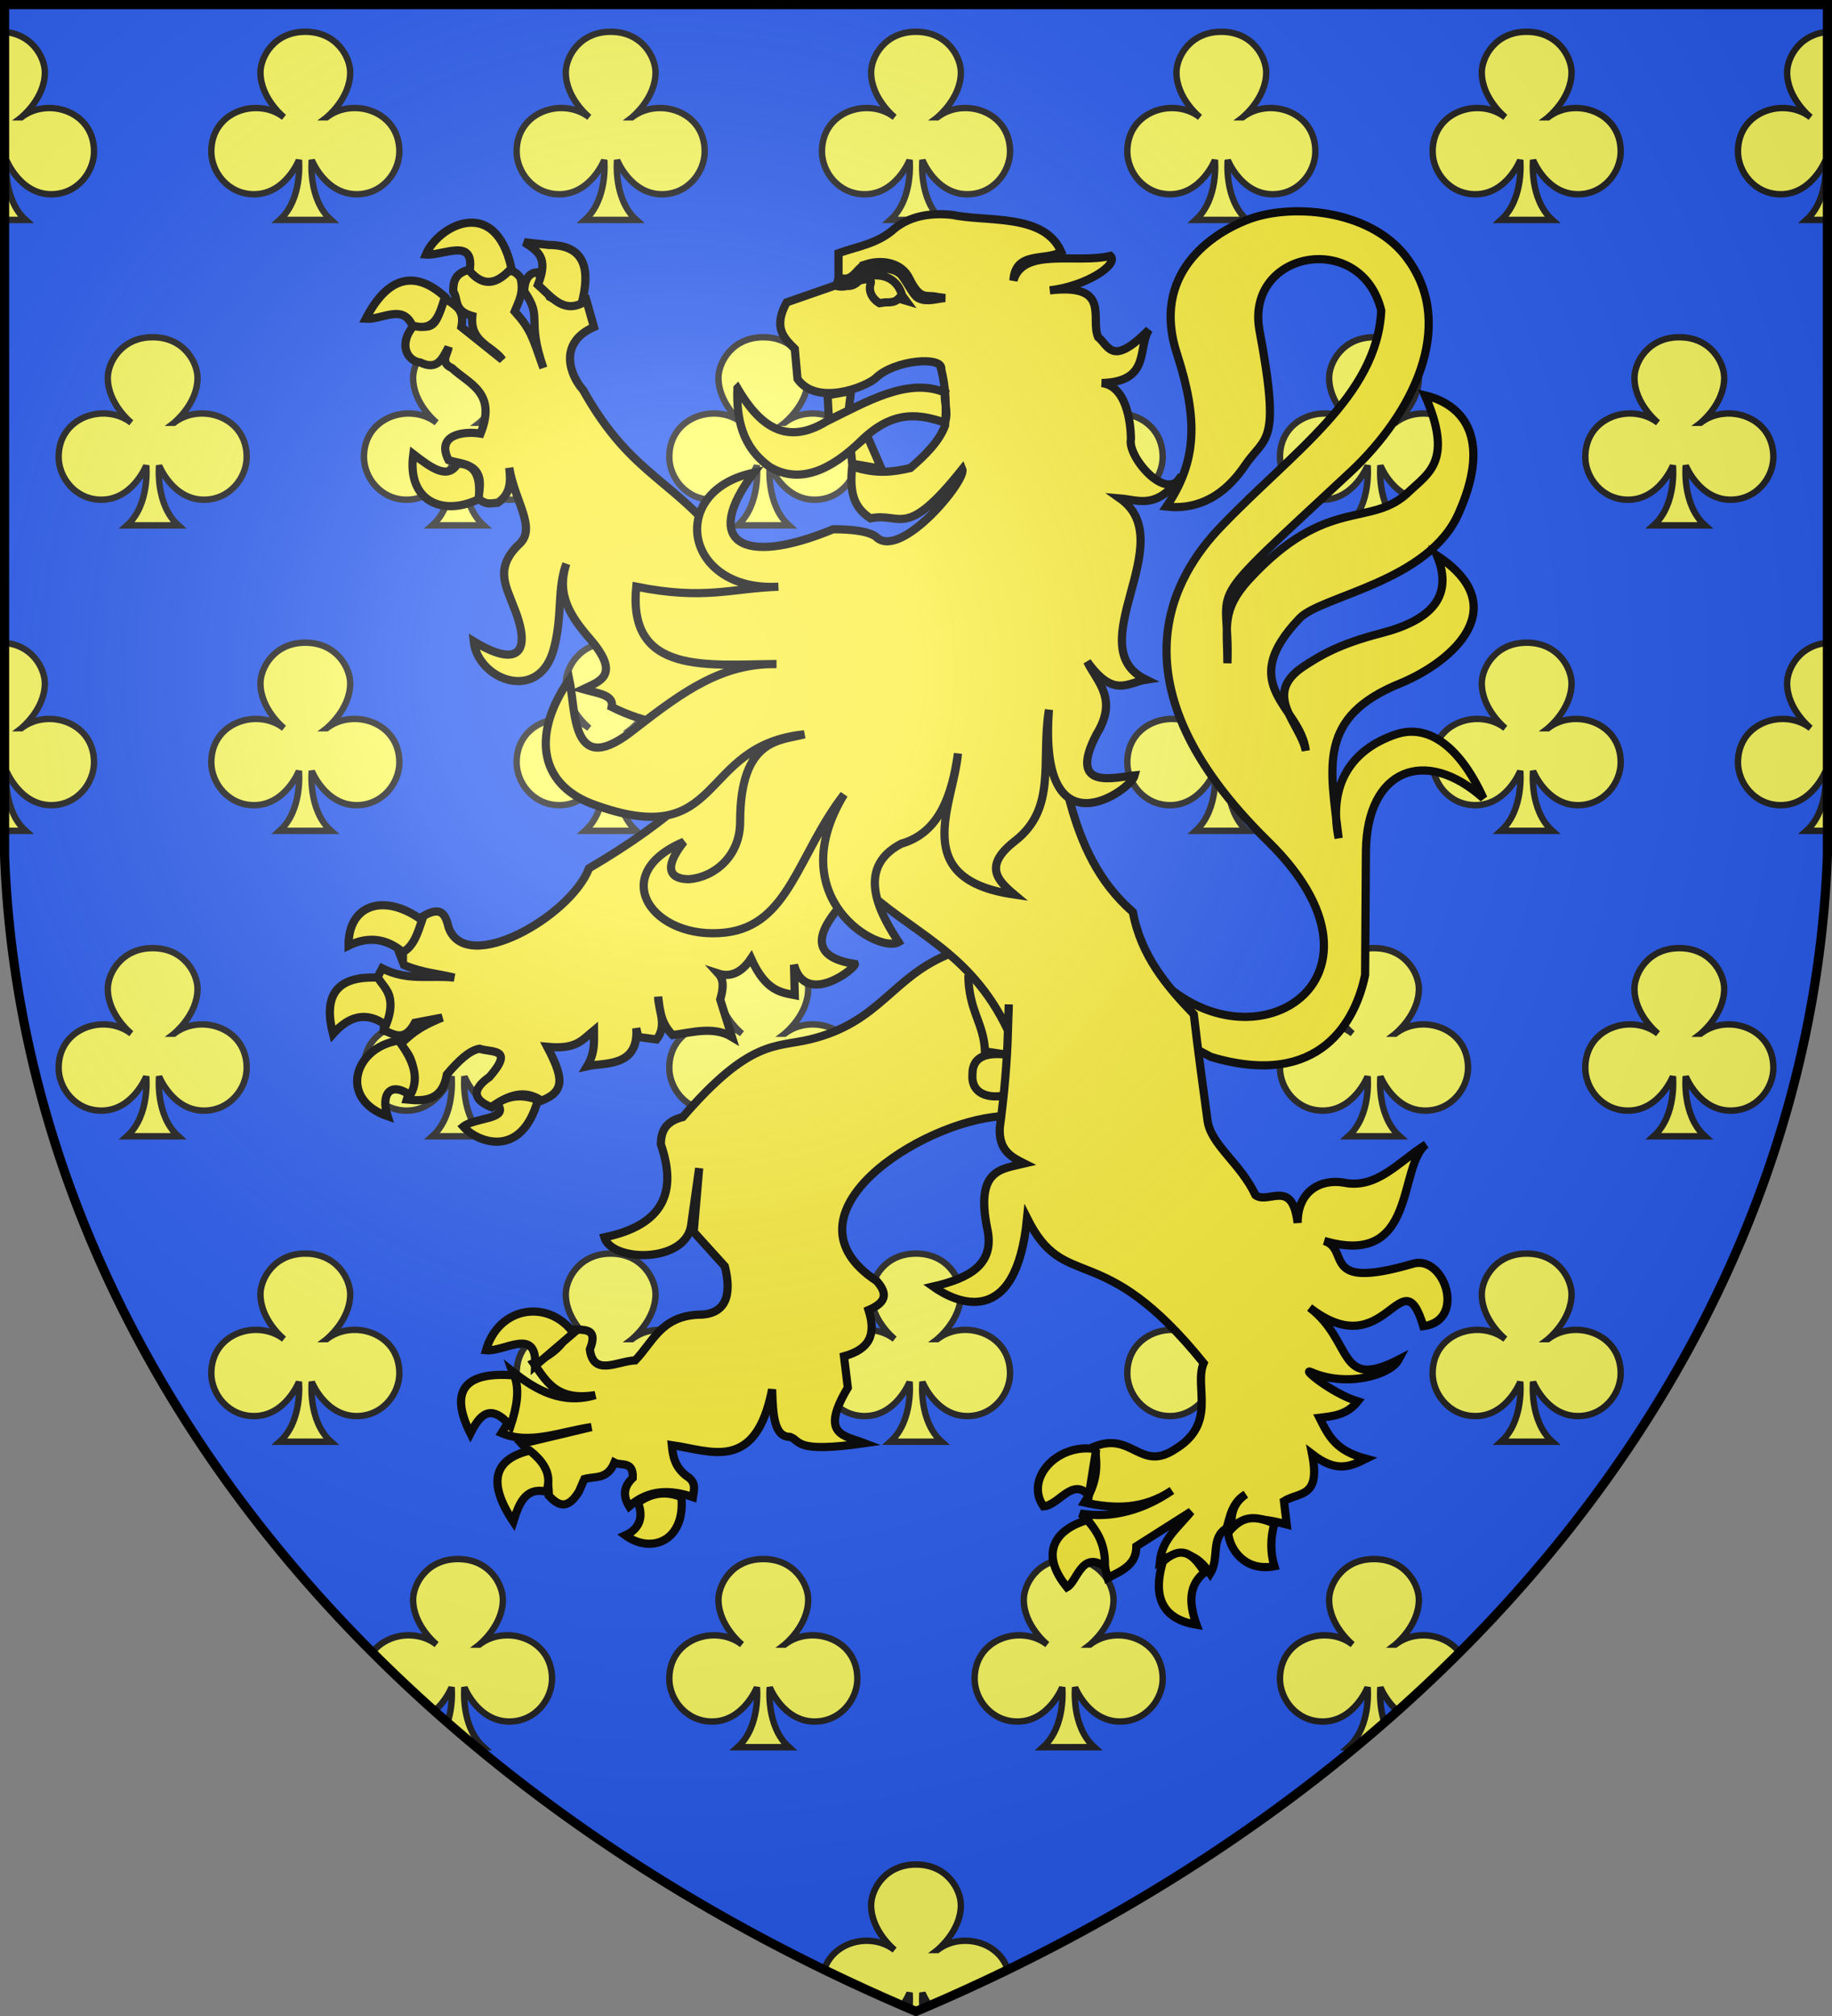 <svg xmlns="http://www.w3.org/2000/svg" xmlns:xlink="http://www.w3.org/1999/xlink" width="600" height="660"><rect width="100%" height="100%" fill="#808080" stroke="none"/><radialGradient id="h" cx="221" cy="226" r="300" gradientTransform="translate(-77 -85)scale(1.35)" gradientUnits="userSpaceOnUse"><stop offset="0" stop-color="#fff" stop-opacity=".3"/><stop offset=".2" stop-color="#fff" stop-opacity=".25"/><stop offset=".6" stop-color="#666" stop-opacity=".13"/><stop offset="1" stop-opacity=".13"/></radialGradient><clipPath id="b"><path id="a" d="M1.5 1.5h597V280A570 445 0 0 1 300 658.5 570 445 0 0 1 1.5 280Z"/></clipPath><use xlink:href="#a" fill="#2b5df2"/><g clip-path="url(#b)"><g id="g"><g id="f"><g id="e"><g id="d"><path id="c" fill="#ff6" stroke="#222" stroke-width="2.1" d="M307 38.4s7.7-6.16 7.7-14.7c0-5-4.44-13.3-14.7-13.3s-14.7 8.3-14.7 13.3c0 8.54 7.7 14.7 7.7 14.7-8.55-6.66-23.8-2.12-23.8 11.2 0 6.67 5.45 14 14 14 10.26 0 14.7-11.2 14.7-11.2s1.3 12.77-6.3 19.6h16.8c-7.6-6.83-6.3-19.6-6.3-19.6s4.44 11.2 14.7 11.2c8.56 0 14-7.34 14-14 0-13.32-15.25-17.86-23.8-11.2Z"/><use xlink:href="#c" x="-300"/><use xlink:href="#c" x="-200"/><use xlink:href="#c" x="-100"/></g><use xlink:href="#d" x="400"/></g><use xlink:href="#e" x="50" y="100"/></g><use xlink:href="#f" y="200"/></g><use xlink:href="#g" y="400"/></g><g stroke="#000" stroke-width="3"><g fill="#fcef3c"><path stroke-width="2.685" d="M369.764 307.53c29.266 51.015 96.123 17.274 45.376-32.22-52.805-51.91-30.161-87.441-15.215-102.925 23.539-24.612 51.015-42.602 52.447-70.705-6.444-26.492-44.392-19.69-39.917 6.265 7.16 38.217 2.059 34.458-4.743 44.482-8.055 11.903-17.632 14.32-25.687 13.425 10.114-14.947 10.293-28.64 3.58-49.583-8.95-26.582 11.277-40.096 23.897-44.661 14.588-5.191 40.543-2.685 51.82 13.604 15.573 21.838 1.253 50.21-18.705 69.005-51.195 47.703-39.56 34.726-40.634 62.918 0-11.993-2.058-17.273 6.892-27.208 25.955-28.282 40.275-16.647 52.805-29.177 6.265-5.907 14.32-10.113 5.012-31.325 14.678 3.58 20.943 16.379 11.098 38.485-9.845 22.733-45.197 27.119-52.178 34.547-21.212 22.196.268 28.64 2.058 43.318-1.79-8.95-14.32-18.258-1.163-27.297 5.638-3.76 11.903-7.608 25.865-11.188 15.842-4.117 23.897-11.635 18.258-25.418 25.06 16.468 5.907 34.368-11.904 41.797-27.476 11.097-23.001 27.476-20.316 50.746-3.58-17.9 4.475-29.177 18.795-34.01 10.74-3.58 21.033 4.206 28.64 20.943-19.063-17.005-38.037-9.577-38.485 17.005l-.268 40.812c-2.954 14.588-14.5 37.59-50.478 26.85l-40.544-21.48zm-58.086 4.475c-19.6 7.518-23.091 22.644-46.45 28.282-11.188 2.685-19.511-.179-41.618 25.418-5.728 1.432-7.16 4.744-7.16 8.95 5.37 15.573.895 26.403-18.526 30.43 2.416 8.055 26.134 8.503 28.371-3.58.269-1.79 2.685-19.063 2.685-19.063l-1.79 20.853 10.203 11.277c2.327 9.308.537 15.931-8.86 15.842-12.083.626-14.768 9.039-20.496 14.946-5.907.269-13.693 5.37-14.857-3.58 3.222-8.055-3.132-5.996-6.891-6.712-1.164 4.922-5.37 8.502-11.546 11.187 4.117 5.818 7.429 12.53 20.227 10.472-10.74 3.222-19.332-1.522-27.208-7.787 2.685 7.608.358 14.32-3.49 20.227 9.218 3.938 19.51-.537 29.445-1.969l-22.912 5.46c3.938 4.385 8.95 7.07 8.95 17.005 2.954 3.132 5.997 4.922 9.845-1.343l1.79-4.117c3.58-.984 7.518.269 9.845-5.37 2.148 1.164 6.265-.716 5.997 5.012-3.312 3.133-3.043 6.265-1.164 9.308 6.534-5.728 13.694-5.46 20.854-3.043.268-2.058 1.163-4.206-1.164-6.265-4.833-3.132-5.37-7.16-5.728-10.74 12.53 1.79 27.477 9.219 32.847-18.258.268 8.413.626 15.573 5.907 15.573 3.58 1.253 1.163 5.37 24.344 2.059-6.713-2.596-14.768-2.596-5.46-18.169l-1.253-10.292c8.055-2.238 10.74-6.713 8.055-15.126 5.37-2.327 6.623-5.012 2.685-9.487-33.115-21.748 14.32-52.268 40.812-53.968l19.153-12.262-12.172-42.333zm5.46 7.16c.089 11.814 5.101 15.663 5.459 25.06l9.756 1.432c-8.056-1.432-13.873-.537-13.873 6.086-.448 6.444 5.37 8.055 10.919 6.802 6.981-25.686-7.876-40.812-12.262-39.38Z"/><path stroke-width="2.685" d="M153.8 88.255c-4.922 1.164-5.37 4.117-5.37 7.16 1.79 2.685 0 6.265 6.265 8.055-.895 8.682 6.802 9.845 9.845 14.32l-13.425-10.74c1.253-6.265-2.685-7.16-5.37-9.487-2.417 4.117-1.79 11.904-9.845 8.592-5.728 6.265-2.685 11.993 1.79 12.53 5.638 2.685 7.16-1.253 9.218-5.012-.268 2.327-2.953 5.012 1.074 6.802 5.818 5.37 14.768 8.055 9.398 21.48-5.37-.895-14.767.268-10.471 8.681 4.206 1.522 12.709.627 9.576 12.351 2.685 2.596 4.475 1.701 6.534 1.611 4.475-2.953 4.206-7.428 3.759-11.456 1.879 11.188 8.95 19.601 3.4 24.881-8.323 7.787-4.474 13.783-2.058 20.317 6.265 15.215 1.79 20.585-12.977 11.635 1.342 12.798 21.927 20.585 26.402 1.79 2.685-10.472.895-19.153 3.938-27.208-3.401 10.203 1.432 17.363 7.966 24.881 9.934 11.724 2.953 13.604-2.506 16.2 4.654 1.342 10.292 1.79 9.397 5.817q8.055 4.028 16.11 5.37l8.95 24.165c-8.055 7.518-18.795 15.215-32.488 23.27-5.997 15.752-40.365 35.352-46.003 19.332-1.164-5.012-2.954-7.339-9.845-2.685-.627 3.49.626 6.623-6.265 11.098l1.521 3.938c6.265 2.595 11.098 2.774 16.468 4.117-7.876-.895-15.215 1.253-23.628-3.043l-2.058 3.938c8.323 5.37 2.953 10.74 2.506 16.378 3.132.985 6.712 4.207 10.292-2.506l8.95-1.7c-8.681 3.49-10.74 6.086-13.783 8.771 6.623 6.534 3.938 12.172 2.148 18.079 5.997.627 11.635.358 13.157-8.234 3.58-4.206 7.16-7.786 10.65-8.413 3.938 1.343 11.635-.358 3.312 9.219-6.534 4.564-4.744 7.786.626 9.934 5.37-3.938 10.74-5.996 16.378-2.148 8.145-3.132 6.892-8.055 1.88-17.631 9.487.895 11.277-2.059 15.305-5.37 0 3.669.447 7.249-2.238 11.724 5.37-1.253 17.005.537 16.11-12.44l.626 2.864 5.997.805c3.67-4.654.537-9.487.537-13.962.537 4.475.895 8.682 4.743 12.53 6.534-.895 13.515-2.953 19.422.627l-3.848-12.262c1.163-4.027 1.163-6.533-.627-8.502 3.312 1.074 7.16.447 10.74-4.923 4.833 10.74 9.845 11.098 14.32 11.993l-.268-9.934c3.848 14.051 20.406.984 19.958-.269-20.585-3.133-7.16-17.005 1.79-25.955 16.11 15.752 35.8 21.212 48.33 47.704-.268 10.471-1.253 21.211-2.685 31.951-.358 7.429 3.938 9.577 8.055 11.635-7.429 1.79-16.11 1.79-12.172 21.212 2.685 11.903-5.996 16.378-17.721 19.063 7.518 5.37 27.208 14.32 30.788-22.375 12.53 25.06 24.165 5.728 57.817 47.435-3.222 7.786 4.565 19.69-9.218 28.103-11.456 7.697-14.141-5.728-26.492-.805 1.163 7.07.626 12.082-3.312 18.347 9.845 2.148 19.242 2.327 28.64-3.938-9.219 6.355-19.69 9.308-30.072 7.518 5.907 3.312 7.07 13.962 9.04 21.122 4.385-2.327 9.397-4.117 9.397-10.382l17.9-11.366c-4.027 5.101-9.487 8.95-10.203 16.289 7.07-4.475 12.262-2.238 16.468 4.027 3.133-5.012 0-11.635 5.37-14.857 1.164-3.938 1.79-8.413 6.265-11.098-5.012 3.58-4.475 7.429-4.922 11.098 4.027-4.296 11.724-3.043 18.347-1.253l-.895-7.607c5.012-3.133 12.083-.895 9.219-15.394 7.786 5.996 12.261 4.206 17.631 1.521-9.845-2.685-12.082-7.16-15.215-13.425 4.475-.537 8.95-.895 12.53-5.37-8.681-2.685-18.795-11.188-15.215-9.577 11.635 5.102 25.955.985 28.64-4.117-20.316 10.382-14.678-5.996-29.177-17.005 25.15 19.601 30.072-17.631 37.232 6.086 14.32-1.79 6.802-23.717-3.58-20.406-30.698 8.95-20.048-4.833-28.908-7.518 30.698 8.95 23.986-24.433 33.383-31.593-8.95 5.638-16.11 14.678-26.85 12.53-7.607-1.343-15.215 2.685-15.215 13.156-1.79-14.678-9.397-5.996-13.783-9.039-5.012-10.65-14.857-16.647-15.752-24.702-1.342-9.845-2.953-21.48-4.475-34.547-8.95-9.308-17.274-19.153-19.959-33.473-23.001-20.137-21.48-50.12-30.698-75.538l-100.24-41.08c-18.616-25.687-32.578-24.792-49.136-54.327-4.027-4.475-8.502-15.215 3.58-20.585l-2.684-9.487c-4.028-1.253-7.876 1.969-11.814-.358l-3.849-8.055c-2.685 0-4.475 2.148-4.475 6.265 6.265 8.95.537 8.503 6.265 25.06-3.58-10.113-4.027-12.53-9.397-18.526 1.342-3.312 3.132-6.265 1.879-11.009-2.327-3.132-3.49-1.79-5.012-2.416-5.996 6.354-8.681 2.416-11.635-.269Zm176.584 240.576c0 2.238-.269 6.176-.269 8.503z"/><path stroke-width="2.685" d="m271.045 129.425 7.687-1.414-.795 6.337-6.444 3.132zm17.65 24.054-4.674-10.744-5.343 4.606.422 4.459zm19.582-32.557c.716-4.474-15.304-3.132-21.39 2.775-3.312 3.043-19.422 9.308-25.687.358l-.895-9.845c-3.58-3.58-7.16-6.891-2.685-15.215l17.005-5.907V82.885c5.907-2.148 12.888-3.043 18.348-8.055 4.475-3.58 10.65-5.37 18.974-4.475 11.277 2.416 30.072-.627 35.62 12.082-5.28 3.133-15.036-.447-15.662 9.398 3.222-11.008 20.585-5.37 31.773-8.055 2.864 2.685-7.608 9.845-19.87 11.277 20.317-2.327 13.157 9.308 15.842 15.305 3.58 2.953 4.475 9.845 16.647-2.417-3.848 5.997.716 17.005-15.484 17.453 9.308 1.074 9.577 16.557 9.577 18.347-1.253 5.818 11.993 21.212 16.558 11.993-8.055 11.277-13.873 7.966-20.138 7.429 20.227 14.23-13.693 48.598 8.503 59.338-5.818.895-10.561 6.265-19.243-5.907 3.312 6.802 10.203 12.172 3.043 23.807-9.756 18.795 6.444 13.962 12.53 13.425-1.253 4.922-31.683 26.492-28.103-21.48-2.685 16.737 2.685 32.22-11.098 42.96-10.382 8.055-5.907 12.799-.268 17.542-34.726-5.012-19.959-29.177-18.437-46.182-1.88 13.425-5.997 25.955-18.527 29.535-16.11 8.324-5.817 24.613-.895 32.22-6.533 3.938-38.485-14.32-17.9-48.33-15.215 19.69-17.9 42.692-38.753 45.198-23.897 2.774-39.112-18.974-13.694-29.714-7.07 8.95-4.296 12.261 1.7 12.261 8.145-.626 16.737-7.428 16.737-18.795 0-27.745 13.425-26.492 21.033-28.64-35.353 3.58-25.776 38.933-69.363 22.823-17.9-6.713-19.69-23.45-7.607-40.723 2.237 10.472.447 33.115 21.48 16.11 16.11-12.53 28.729-21.48 46.36-21.211-22.106.089-48.867 3.848-45.913-25.329 22.375 4.475 30.967.537 46.54 0-30.788 1.79-36.695-31.325-8.055-37.321-17.005 22.464-4.207 31.056 25.955 18.526 0 0 11.277-.268 14.32 2.685 8.055 7.16 29.535-18.795 28.014-22.375-18.795 23.628-19.959 13.962-30.072 16.11-5.55-3.58-6.892-8.592-5.997-17.005 8.055 2.685 13.425 1.79 19.063.537 5.102-4.385 9.577-8.95 11.367-13.962.447-6.265.268-12.261-1.253-18.347ZM277.668 92.73c6.355-3.58 15.394-4.475 17.81 4.028l1.253 1.7-2.416-.716c-1.163 1.253-2.685 1.253-4.475 1.253l-1.79.269c-2.685-1.611-3.58-4.207-2.954-6.176 1.164-3.49-5.549-.358-7.428-.358Zm6.176-6.265c-2.954.895-3.491 3.938-6.534 4.744-1.521.089-2.685-.269-2.685-.269l-.626 2.685s1.521.448 3.311 0c3.849.269 4.744-3.58 7.518-4.922 3.222-.985 7.697-1.343 10.382 1.342 2.685 3.58 3.849 6.713 5.639 7.608 2.685 1.342 5.728.178 8.681-.09l-2.685-.358c-3.312-.895-5.37 1.432-8.95-5.907-2.685-5.728-9.576-6.265-14.051-4.833Zm-107.669 6.802c3.58-9.04 0-11.009-4.475-13.962l8.055.895c12.53 0 13.425 8.95 10.74 19.153-6.265 2.953-9.845-2.148-14.32-6.086Zm-36.695-9.934c5.728.447 16.11-5.818 14.32 5.37 4.475 5.28 8.95 4.474 13.694-.896-5.281-24.164-24.076-13.872-28.014-4.474Zm-4.475 23.18c-3.132-7.07-9.845-1.79-15.215-2.148 7.16-13.872 16.11-16.11 25.955-7.16-1.79 5.728-3.222 11.635-10.74 9.308Zm21.749 56.922c-11.904 5.728-23.539.537-21.391-14.767 5.907 4.564 11.277 8.502 14.499 3.132 4.833 0 7.876 3.043 6.892 11.635Zm-24.792 148.302c-5.012-4.207-10.919-5.55-17.81-2.149-.09-13.693 11.903-17.273 24.075-8.323-1.432 4.206-2.685 8.413-6.265 10.471Zm-22.912 26.76c-3.043-11.904.448-19.063 14.678-18.437 2.327 3.58 6.355 6.265 2.685 15.573-6.623-4.833-12.351-2.774-17.363 2.864Zm21.48 2.148c4.475 5.907 7.16 11.904 3.849 17.9-6.892-4.743-9.666 0-7.429 6.892-16.11-5.55-11.098-22.465 3.58-24.792Zm32.22 20.585c4.744-3.043 8.95-2.685 13.425-1.163-5.37 19.421-19.69 14.051-24.434 8.77 3.849-3.132 15.484-2.237 11.009-7.607Zm25.06 75.18c-8.055-11.098-24.434-8.95-28.64 5.639 5.997.626 16.737-7.876 16.11 5.101zm-20.585 30.43c-6.712-7.697-10.113-3.58-13.156 2.417-7.071-14.052-1.79-20.317 14.32-18.974 1.879 4.564.894 10.292-1.164 16.557Zm6.265 8.055c-11.187 2.685-14.32 9.845-5.37 23.27 1.79-5.728 3.849-11.366 10.74-9.845 1.79-4.475.358-8.95-5.37-13.425Zm35.442 17.005c2.148 5.37-.09 8.95-4.117 10.74 8.503 6.265 19.69 1.79 18.348-12.53-4.475-1.79-9.13-1.79-14.231 1.79Zm150.092-17.452-2.417 15.125c-5.37-6.086-9.756 3.222-14.857 3.58-6.265-8.95 4.475-20.943 17.274-18.705Zm2.864 38.485c.089-4.923-.806-9.845-5.818-15.305-9.845 2.864-16.11 10.382-6.623 22.017 3.312-1.79 4.833-12.172 12.44-6.712Zm18.974-1.701c6.891-6.175 10.381-1.432 13.693 3.49-5.102 4.028-5.37 9.756-2.685 17.185-14.857-2.417-12.978-14.052-11.009-20.675Zm36.515-12.44c-1.342 4.743-1.342 9.576 0 13.962-9.666 1.879-14.767-5.639-15.125-11.009 3.938-4.743 7.518-6.265 15.125-2.953ZM241.51 127.098c-.358 10.024 1.522 19.332 10.74 25.866 9.845 5.638 20.048.895 30.072-8.95 10.561-10.114 19.153-8.324 27.208-5.639 1.164-4.475-.537-6.533 0-9.845-12.172-5.102-25.597 2.954-38.932 9.487-13.246 8.055-21.928 1.253-29.088-10.919Z"/></g><use xlink:href="#a" fill="url(#h)"/></g></svg>